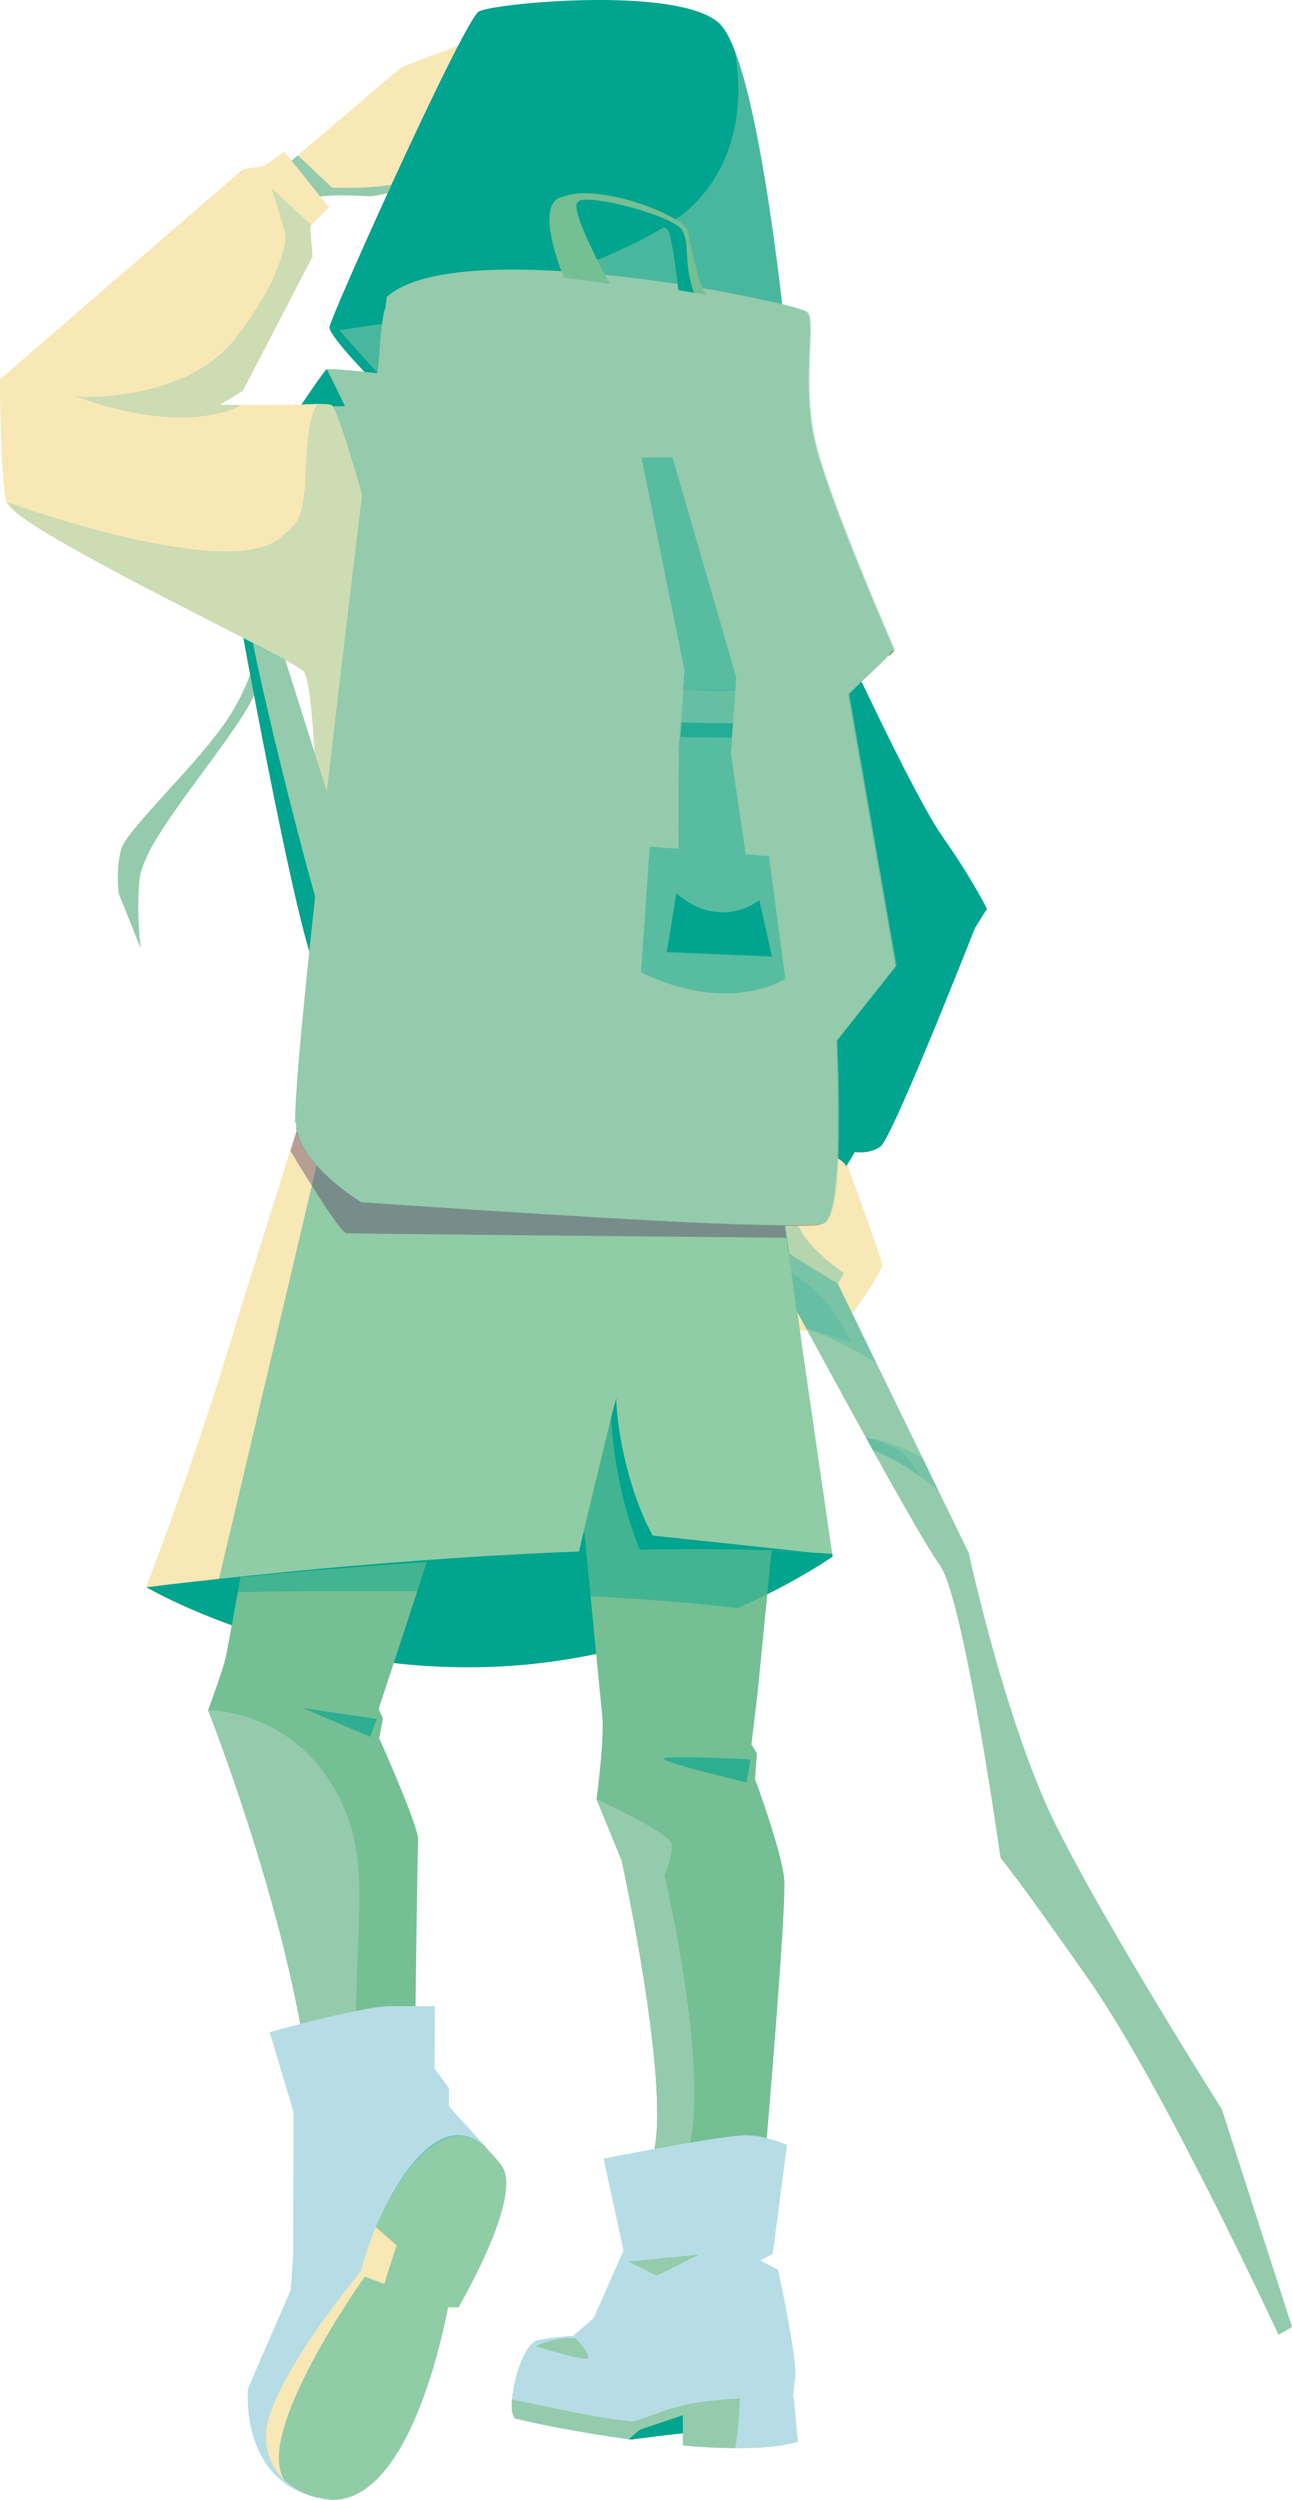 <?xml version="1.0" encoding="UTF-8"?> <svg xmlns="http://www.w3.org/2000/svg" xmlns:xlink="http://www.w3.org/1999/xlink" viewBox="0 0 166.31 321.62"><defs><style> .cls-1, .cls-2, .cls-3, .cls-4, .cls-5, .cls-6, .cls-7, .cls-8, .cls-9, .cls-10, .cls-11, .cls-12, .cls-13, .cls-14, .cls-15, .cls-16, .cls-17, .cls-18, .cls-19, .cls-20, .cls-21, .cls-22, .cls-23 { fill-rule: evenodd; } .cls-1, .cls-2, .cls-3, .cls-4, .cls-7, .cls-9, .cls-10, .cls-11, .cls-17, .cls-18, .cls-19, .cls-20, .cls-21, .cls-22 { mix-blend-mode: multiply; } .cls-1, .cls-8, .cls-10, .cls-11 { fill: #553160; } .cls-2, .cls-3, .cls-4, .cls-13, .cls-17 { fill: #01a48e; } .cls-2, .cls-19 { opacity: .42; } .cls-3, .cls-22 { opacity: .3; } .cls-4, .cls-9, .cls-20 { opacity: .6; } .cls-5, .cls-7 { fill: #b6dde5; } .cls-6, .cls-18, .cls-19, .cls-20, .cls-21, .cls-22, .cls-23 { fill: #93cbac; } .cls-9 { fill: url(#_ÂÁ_Ï_ÌÌ_È_ËÂÌÚ_13); } .cls-10 { opacity: .51; } .cls-11, .cls-18 { opacity: .4; } .cls-12 { fill: #74bf94; } .cls-24 { isolation: isolate; } .cls-14 { fill: #7a5212; } .cls-15 { fill: #f8e8b6; } .cls-16 { fill: url(#_ÂÁ_Ï_ÌÌ_È_ËÂÌÚ_16); } .cls-21 { opacity: .5; } .cls-23 { opacity: .66; } </style><linearGradient id="_ÂÁ_Ï_ÌÌ_È_ËÂÌÚ_16" data-name="¡ÂÁ˚ÏˇÌÌ˚È „‡‰ËÂÌÚ 16" x1="-14276.95" y1="1090.84" x2="-14277.12" y2="1090.74" gradientTransform="translate(14400.76 278.53) rotate(4.35)" gradientUnits="userSpaceOnUse"><stop offset="0" stop-color="#4b4c9a"></stop><stop offset="1" stop-color="#6067ad"></stop></linearGradient><linearGradient id="_ÂÁ_Ï_ÌÌ_È_ËÂÌÚ_13" data-name="¡ÂÁ˚ÏˇÌÌ˚È „‡‰ËÂÌÚ 13" x1="-14330.19" y1="959.57" x2="-14262.72" y2="959.57" gradientTransform="translate(14400.76 278.53) rotate(4.35)" gradientUnits="userSpaceOnUse"><stop offset=".01" stop-color="#bd6986"></stop><stop offset="1" stop-color="#c16157"></stop></linearGradient></defs><g class="cls-24"><g id="Calque_2" data-name="Calque 2"><g id="Calque_1-2" data-name="Calque 1"><g><path class="cls-6" d="M37.38,62.58s1.53,18.23-6.7,30.37c-5.46,8.06-12.31,15.81-12.73,20.29-.42,4.48.17,8.79.17,8.79l-2.83-7.05s-.42-3.06.31-5.71c.74-2.65,10.09-11.11,13.95-17.15,6.02-9.42,4.6-20.03,4.6-20.03l3.23-9.51Z"></path><path class="cls-15" d="M68.01,19.14s-7.16,2.44-13.03,4.24c-3.48,1.06-6.51,1.9-7.34,1.87-2.24-.08-6.23-.4-7.95.5-.17.09-.33.12-.49.1-1.52-.12-2.83-4.19-2.83-4.19l.45-.38,1.53-1.3,13.32-11.34,16.18-6.14.17,16.64Z"></path><path class="cls-13" d="M101.56,47.24l-18.31,7.21-2.29-.32-32.35-4.53s-6.29-6.29-6.2-7.52c.04-.55,3.51-8.52,7.5-17.26.16-.35.32-.71.48-1.06,4.82-10.5,10.22-21.7,11.25-22.28,1.48-.83,15.67-2.34,24.64-.85h0c2.73.45,4.97,1.18,6.23,2.3.68.6,1.33,1.74,1.95,3.29h0s0,0,0,0c4.32,10.78,7.08,41.01,7.08,41.01Z"></path><path class="cls-15" d="M94.92,154.54l.88,2.63.14.42h0s.54,1.62.54,1.62l3.33,9.93.66,1.97s1.11.06,2.48.09c0,0,.01,0,.02,0,.31,0,.62.01.94.01.19,0,.38,0,.57,0h0c1.71,0,3.38-.06,3.71-.31.06-.04.14-.13.24-.24.29-.33.74-.92,1.27-1.63,1.62-2.23,3.9-5.69,3.87-6.27-.03-.66-3.23-9.43-4.51-12.93-.32-.88-.52-1.42-.52-1.42l-.67-.42h0l-4.94-3.13-1.17,1.41-1.92,2.32-.08.09-.08.09-4.78,5.77Z"></path><path class="cls-23" d="M98.65,169.3s7.5-1.05,7.73-1.45c.22-.4,2.25-4.05,2.25-4.05,0,0-4.56-3.16-5.65-5.72-1.09-2.57-8.26-.66-8.26-.66l3.93,11.88Z"></path><path class="cls-15" d="M0,48.79v.02c0,.62.01,12.46.82,15.74.09.34.53.82,1.25,1.41,6,4.83,31.42,16.9,36.26,19.87h0s.12.08.12.08l.04.03c.25.16.43.28.53.38.15.14.3.48.43.99.35,1.34.64,3.85.86,6.98.22,3.01.39,6.59.52,10.27.09,2.52.16,5.08.21,7.53v.03c.18,8.2.21,15.17.21,15.17l.22,7.76s-.34,1.08-.93,2.92c-.48,1.51-1.12,3.54-1.87,5.9-.16.51-.33,1.04-.5,1.58-.26.84-.54,1.71-.82,2.61-1.16,3.68-2.46,7.81-3.75,11.93-1.35,4.31-2.69,8.6-3.84,12.33-.25.8-.49,1.58-.72,2.33-4.34,14.21-10.23,29.54-10.23,29.54,0,0,4.07,2.41,10.99,4.9,5.4,1.94,12.54,3.93,20.85,4.87,3.89.44,8.04.64,12.38.49,4.83-.16,9.42-.77,13.68-1.66,7.12-1.48,13.32-3.72,18.25-5.91,1.37-.61,2.64-1.21,3.8-1.79,1.79-.89,3.33-1.73,4.58-2.46.32-.19.62-.37.9-.53.06-.04.13-.07.19-.11.13-.08.25-.15.37-.22.06-.04.12-.08.18-.11.13-.08.25-.16.37-.23.09-.06.18-.11.26-.16.36-.23.67-.43.91-.59.03-.02.06-.04.09-.06.06-.04.12-.08.17-.11.03-.02.05-.03.07-.05.21-.14.31-.22.31-.22l-.04-.32-3.77-25.95-.4-2.79-.35-2.41v-.07s-.54-3.65-.54-3.65v-.04s-.84-5.76-.84-5.76l-.22-1.53-.13-.89-1.17-8.06v-.1s-.04-.16-.04-.16l-.36-2.51-1.78-12.24-.28-1.96.05-2.93.06-3.94.03-1.94.12-7.18.35-20.92.03-1.63.07-4.31v-.28s.08-4.35.08-4.35l.32-19.55-15.77-13.24-3.68-3.09-21.63-.11h-1.86s-2.51-.02-2.51-.02l-4.32.59-1.44.19-2.64.36-4.03.54-.93,2.09-8.42.02h-2.82s2.97-1.82,2.97-1.82l8.96-17.25-.3-3.95.13-.12.07-.07,2.23-2.2-1.11-1.39-3.71-4.63-.92-1.15-2.68,1.85-1.28.19-1.38.21L0,48.79Z"></path><path class="cls-13" d="M18.83,204.2s4.07,2.41,10.99,4.9c5.4,1.94,12.54,3.93,20.85,4.87,3.89.44,8.04.64,12.38.49,4.83-.16,9.42-.77,13.68-1.66,7.12-1.48,13.32-3.72,18.25-5.91,1.37-.61,2.64-1.21,3.8-1.79,1.79-.89,3.33-1.73,4.58-2.46.32-.19.62-.37.9-.53.06-.04.13-.07.19-.11.13-.08.25-.15.37-.22.06-.04.12-.08.18-.11.13-.08.25-.16.37-.23.09-.06.18-.11.26-.16.36-.23.67-.43.91-.59.03-.02.06-.04.09-.06.06-.04.12-.08.17-.11.03-.02.05-.03.07-.05.21-.14.31-.22.31-.22l-.04-.32c-.94-.07-1.89-.14-2.85-.2-1.61-.1-3.26-.18-4.95-.24-5.4-.2-11.14-.21-16.97-.1-2.17-5.12-3.08-10.69-3.46-13.99-.01-.1-.02-.2-.03-.3-.01-.1-.02-.19-.03-.29v-.05c-.01-.07-.02-.13-.02-.2,0-.04,0-.07-.01-.1-.01-.12-.02-.24-.03-.36-.01-.15-.03-.28-.04-.41,0-.08-.01-.16-.02-.24,0-.11-.02-.2-.02-.29-.01-.18-.02-.33-.03-.44,0-.02,0-.04,0-.05,0-.04,0-.08,0-.11v-.08s0-.01,0-.01l-.63,2.6-2.83,11.67-.69,2.87c-4.67.18-9.33.42-13.85.71-4.82.31-9.49.66-13.85,1.02-3.62.3-7.04.62-10.15.92-3.16.31-6.01.6-8.46.87-5.83.63-9.36,1.08-9.36,1.08Z"></path><path class="cls-12" d="M26.78,220.02s.02.04.04.11c.05.13.14.36.27.68.15.4.36.94.61,1.61.25.67.54,1.46.87,2.37,2.63,7.27,7.51,21.73,10.06,35.5,0,.04.01.08.02.11.08.43.16.86.23,1.29.04.24.08.48.13.72.13.81.26,1.61.38,2.41.16,1.08.31,2.08.45,3.02.1.68.2,1.32.29,1.92.9,5.92,1.38,8.63,1.65,9.75.1.42.16.62.21.68.01.02.03.03.04.02.08-.04.04-.82.04-.82l4.09-1.24.85-.26,8.24-2.5-1.89-6.35s.06-4.91.13-10.91c.11-8.98.26-20.4.34-21.39.12-1.64-5.02-13.11-5.02-13.11l.48-2.54-.55-1.21,1.95-5.93,3.03-9.25,1.22-3.73c-8.84.56-17.15,1.27-23.99,1.94-.12.65-.23,1.29-.34,1.91-.28,1.57-.54,3.01-.77,4.25-.42,2.32-.72,3.92-.81,4.28-.1.42-.28,1.02-.5,1.7-.69,2.12-1.73,4.94-1.73,4.94Z"></path><path class="cls-16" d="M82.5,283.89h.02c-.11.44-.02,0-.02,0Z"></path><path class="cls-12" d="M75.19,196.74c.09.93.18,1.88.27,2.84.15,1.58.3,3.19.46,4.76.03.35.07.69.1,1.03.26,2.65.5,5.2.72,7.44.4,4.1.7,7.17.78,7.93.32,2.87-.73,10.74-.73,10.74l.18.43.57,1.4,2.49,6.07s.65,2.97,1.46,7.3c.81,4.32,1.78,10.01,2.42,15.43.42,3.56.7,7.01.69,9.9,0,1.71-.11,3.22-.34,4.43-.03.16-.06.32-.1.46-1.13,4.81-1.53,6.48-1.66,6.99l1.74-.29,3.57-.59,9.01-1.48,1.58-2.97s.11-1.33.3-3.48c.73-8.6,2.51-30.38,2.25-33.29-.32-3.64-3.76-12.9-3.76-12.9l.24-3.29-.7-1.19.79-6.61,1.25-12.69.55-5.63c-5.4-.2-11.14-.21-16.97-.1-2.17-5.12-3.08-10.69-3.46-13.99-.04-.3-.06-.58-.09-.84,0-.04,0-.07-.01-.1-.01-.12-.02-.24-.03-.36-.01-.15-.03-.28-.04-.41,0-.08-.01-.16-.02-.24,0-.11-.02-.2-.02-.29-.01-.18-.02-.33-.03-.44,0-.02,0-.04,0-.05,0-.04,0-.08,0-.11v-.08s0-.01,0-.01l-.63,2.6-2.83,11.67Z"></path><path class="cls-1" d="M82.5,283.89h.02c-.11.44-.02,0-.02,0Z"></path><path class="cls-10" d="M104.81,201.78c.11-.07.22-.13.32-.2-.1.06-.21.13-.32.2Z"></path><path class="cls-14" d="M115.17,83.66l-.8.78.23-.58c.38-.13.57-.2.57-.2Z"></path><path class="cls-21" d="M100.71,39.22c-10.52-2.64-42.86-8.02-50.79-.98,0,0-1.05,7.07-1.38,9.7l-4.89-5.45,8.5-1.28s29.32-6.84,37.34-15.08c7.96-8.17,5.03-19.73,4.99-19.91h0c2.9,7.25,5.1,23.27,6.23,33Z"></path><path class="cls-9" d="M105.54,157.61c-6.33.82-59-2.93-59-2.93,0,0-1.34-.79-2.95-2.09-1.4-1.12-3-2.63-4.12-4.34l.72-2.63s65.39,2.13,66.41,4.27c.82,1.72-.5,6.06-1.06,7.71Z"></path><path class="cls-6" d="M50.4,23.76c-.16.35-.32.71-.48,1.06-1.1.28-1.91.44-2.29.43-1.71-.06-4.43-.26-6.39.05l-3.71-4.63.81-.69,4.39,4.16s4.17.2,7.68-.37Z"></path><path class="cls-2" d="M27.77,204.92s1.01-.03,2.82-.07c4.24-.09,12.87-.23,23.11-.12,6.98.07,14.7.25,22.31.64,6.6.34,13.12.83,18.96,1.53,1.37-.61,2.64-1.21,3.8-1.79,1.79-.89,3.33-1.73,4.58-2.46.32-.19.62-.37.9-.53.06-.04.13-.07.19-.11.13-.08.25-.15.37-.22.06-.04.12-.08.18-.11.13-.08.25-.16.37-.23.09-.06.18-.11.26-.16.36-.23.67-.43.91-.59.03-.02.06-.04.09-.06.06-.04.12-.08.17-.11.03-.02.05-.03.07-.05.21-.14.31-.22.31-.22l-.04-.32-3.77-25.95-.38-2.79-.32-2.33-.03-.17-.68-4.9-.32-2.35h0s-.52-3.72-.52-3.72l-.12-.87-1.13-8.16v-.1s-.02-.05-.02-.05l-.18-.03-49.42-7.39-7.16-1.07-1.33,5.63-1,4.26-.62,2.62-2.81,11.91-9.13,38.66-.42,1.8Z"></path><path class="cls-13" d="M100.1,140.02c0,1.55.2,4.44,1.67,6.24.57.7,1.33,1.23,2.33,1.47,1.89.44,3.04.91,3.74,1.3h0c1.04.6,1.08,1.05,1.08,1.05l.16-.26.96-1.61s1.74.35,3.27-.67c1.41-.93,10.47-23.8,11.98-27.61.14-.35.21-.54.21-.54l1.55-2.46s-2.05-4.09-5.69-9.23c-2.5-3.54-7.53-13.85-10.42-19.93h0c-.27-.57-.52-1.1-.76-1.59-.34-.72-.63-1.34-.86-1.83-.36-.77-.57-1.22-.57-1.22l-7.66-2.17s.33,1.3.83,3.35c.26,1.06.57,2.32.91,3.71.47,1.95.99,4.15,1.51,6.39.35,1.53.7,3.07,1.03,4.57.82,3.71,1.5,7.11,1.77,9.21.41,3.17-1.09,10.1-2.81,16.57-1.67,6.3-3.54,12.17-4.05,13.75-.09.27-.14.42-.14.42,0,0-.04.42-.04,1.07Z"></path><path class="cls-13" d="M49.7,48.14l-1.73,15.24-.41,3.59s-.02-.08-.06-.24c-.45-1.65-3.13-11.4-4.39-13.99-.18-.37-.33-.6-.44-.63-.96-.28-3.88-.04-3.88-.04,0,0,2.93-4.37,3.24-4.55.01,0,.03-.01.05-.01.72-.12,7.63.63,7.63.63Z"></path><path class="cls-13" d="M45.13,111.6s-1.19,8.45-2.66,11.98c-.53,1.28-1.11,1.91-1.68,1.24-2.13-2.5-9.47-42.74-9.47-42.74l1.25.65,4.12,2.16,8.44,26.71Z"></path><path class="cls-14" d="M43.31,123.44c.21.22-1.19.56-.83.14.13-.3.25-.64.37-1.01.19.45.34.75.46.87Z"></path><path class="cls-6" d="M45.13,111.6s-.99,7.06-2.28,10.97c-.52-1.26-1.29-3.73-2.18-6.86-2.85-9.99-6.93-26.77-8.1-32.96l3.74,1.95.39.2h0s3.81,12.05,3.81,12.05l1.67,5.29.35,1.11,2.61,8.25Z"></path><path class="cls-6" d="M38.12,144.5c0,.11,0,.22,0,.31h0s0,.02,0,.03c0,.01,0,.03,0,.05,0,.02,0,.04,0,.06,0,.04,0,.09,0,.12,0,.04,0,.08.01.11.01.11.03.2.04.27.03.1.05.2.08.31.04.16.1.32.16.48.04.09.07.19.11.29.04.11.09.21.14.31.02.05.04.1.07.15.13.26.26.52.42.77.04.06.07.13.11.19.06.1.12.19.18.29.07.11.14.21.22.32.06.08.12.16.18.25.02.02.03.05.05.07.07.09.14.19.21.27.2.26.42.52.64.77.9,1.02,1.91,1.92,2.82,2.66.45.36.88.69,1.27.96.13.09.26.19.38.27.38.27.7.47.92.62.03.02.05.03.08.05.2.12.31.19.31.19,0,0,.04,0,.11,0h.02c.06,0,.13,0,.21.02.25.02.61.04,1.09.08.1,0,.2.01.31.02.35.02.75.05,1.19.08.13,0,.27.02.42.03.04,0,.09,0,.14,0,.09,0,.19.01.29.02,1.11.08,2.43.16,3.91.26.11,0,.22.01.33.02.03,0,.06,0,.09,0,.14,0,.28.02.43.03.29.02.58.04.87.06.15,0,.3.02.45.03.45.03.92.06,1.39.09.08,0,.17.01.25.02.08,0,.15,0,.23.01.16,0,.32.02.48.03.33.02.66.04.99.06.33.02.67.04,1.01.07.17,0,.34.02.52.03.05,0,.11,0,.16.01.67.04,1.35.09,2.05.13.15,0,.3.02.45.03.08,0,.17,0,.25.02.28.02.56.04.84.05.01,0,.02,0,.04,0,.34.02.68.04,1.03.06.39.02.79.05,1.18.08.35.02.7.04,1.06.06.22.01.44.03.66.04.19.01.38.02.57.04h0c1.74.11,3.5.21,5.28.32.2.01.39.02.58.04.09,0,.18,0,.26.01.11,0,.23.01.34.02.2,0,.39.02.59.04.07,0,.14,0,.21.01.57.03,1.15.06,1.72.1.14,0,.29.02.44.03.19.01.39.02.58.03.42.02.84.05,1.26.07.17.01.34.02.5.03.02,0,.04,0,.06,0,.18,0,.35.02.52.03.42.02.84.04,1.26.07.16,0,.32.02.48.03.18,0,.36.02.54.03.02,0,.03,0,.04,0,.38.02.76.04,1.14.06.18,0,.37.02.55.03.19,0,.38.02.57.03.19,0,.37.02.56.03.18,0,.36.02.54.03h.01c.3.01.61.03.91.04.06,0,.12,0,.18,0h.01c.18,0,.36.02.54.03.11,0,.21,0,.32.01.07,0,.15,0,.22.01.18,0,.35.01.52.02.36.01.71.03,1.06.05.17,0,.34.01.52.02.24,0,.47.02.71.03.1,0,.2,0,.31.01.16,0,.33.01.49.02.06,0,.11,0,.17,0,.4.02.8.03,1.19.05.03,0,.06,0,.09,0,.19,0,.38.01.57.02.18,0,.35.01.52.02.07,0,.14,0,.21,0,.03,0,.06,0,.09,0,.07,0,.15,0,.22,0,.08,0,.16,0,.24,0,.15,0,.29,0,.43.01.15,0,.29,0,.43.01.31,0,.63.02.93.03.27,0,.54.01.8.02.11,0,.22,0,.33,0,.13,0,.25,0,.37,0,.25,0,.5,0,.75.01.09,0,.17,0,.25,0,.04,0,.08,0,.11,0,.59,0,1.15,0,1.65,0,.15,0,.3,0,.44,0,.08,0,.16,0,.23,0,.06,0,.12,0,.18,0,.04,0,.09,0,.13,0,.06,0,.11,0,.17,0,.05,0,.1,0,.15,0,.05,0,.09,0,.14,0,.02,0,.04,0,.06,0,.13,0,.26-.01.37-.02.03,0,.05,0,.08,0,.11,0,.22-.01.32-.02,0,0,.01,0,.02,0,.07,0,.13,0,.19-.02.05,0,.1,0,.15-.01.05,0,.09,0,.13-.01.03,0,.06,0,.09-.01.04,0,.08-.01.12-.02.13-.02.23-.05.3-.08.05-.02.09-.05.14-.08.02-.02.05-.04.07-.06.02-.02.04-.04.07-.06.07-.07.13-.15.19-.24.02-.03.04-.06.06-.1.02-.03.04-.07.06-.11.04-.08.08-.16.12-.24.04-.08.07-.17.1-.26,0,0,0,0,0,0,.05-.14.1-.29.15-.45.01-.05.03-.11.04-.16.02-.07.04-.14.06-.21.02-.1.05-.21.08-.32.06-.26.11-.54.16-.83.02-.13.04-.26.06-.4.07-.44.13-.91.18-1.41.02-.17.03-.34.05-.51.03-.33.06-.67.09-1.02.04-.59.08-1.2.11-1.82,0-.05,0-.1,0-.15,0,0,0-.01,0-.02,0-.1,0-.2.01-.3.01-.24.02-.49.03-.74,0-.04,0-.08,0-.12.02-.51.03-1.02.04-1.54,0-.14,0-.29,0-.43,0-.14,0-.27,0-.41v-.55c.06-5.61-.21-10.96-.21-10.96l7.63-9.61-4.38-25.16-1.02-5.84-.69-3.99,1.65-1.6h0s3.43-3.34,3.43-3.34l.06-.06.74-.72s-8.23-18.73-10.12-26.43c-1.89-7.69.05-15.59-1.03-16.92-.17-.21-1.37-.6-3.3-1.09-.07-.02-.14-.04-.22-.05-4.57-1.13-12.97-2.73-21.72-3.66-11.84-1.26-24.32-1.29-28.85,2.73,0,0-.01.1-.04.29,0,.03,0,.06-.01.09-.03.23-.07.55-.12.97-.01.09-.02.19-.04.29-.05.38-.1.82-.17,1.33-.04.35-.09.74-.15,1.15-.04.36-.09.74-.14,1.14,0,.07-.02.15-.03.22-.12.96-.25,2.03-.4,3.2-.03.21-.05.42-.08.64-.05.43-.11.87-.16,1.32-.03.27-.07.53-.1.81-.13,1-.25,2.04-.39,3.14-.04.33-.08.66-.12.99-.09.7-.18,1.41-.26,2.15-.07.58-.14,1.17-.22,1.76-.06.48-.12.97-.18,1.47-.14,1.15-.29,2.34-.43,3.55-.14,1.11-.28,2.25-.42,3.4,0,.01,0,.02,0,.04-.31,2.56-.64,5.22-.96,7.95-.06.52-.12,1.03-.19,1.55-.07.59-.14,1.18-.21,1.78-.18,1.49-.36,2.99-.54,4.51-.07.57-.14,1.14-.21,1.71-.32,2.7-.64,5.44-.96,8.17-.08.68-.16,1.37-.24,2.05-.08.68-.16,1.37-.24,2.05-.08.68-.16,1.36-.24,2.04-.12,1.02-.23,2.03-.35,3.05-.05.41-.09.81-.14,1.22-.06.5-.11.99-.17,1.49-.03.29-.07.57-.1.86-.17,1.43-.33,2.86-.48,4.26,0,.05-.01.09-.02.14-.12,1.05-.23,2.08-.35,3.11-.31,2.75-.6,5.42-.87,7.98-.22,2.03-.42,3.99-.61,5.86,0,.08-.01.16-.02.24-.03.27-.06.54-.08.8-.02.21-.04.41-.06.61-.06.54-.11,1.08-.16,1.6-.05.52-.1,1.04-.15,1.54-.06.67-.13,1.33-.19,1.97-.01.16-.03.32-.04.47-.04.47-.08.93-.13,1.38-.03.3-.05.59-.08.89-.03.29-.05.57-.07.85-.16,1.86-.28,3.48-.36,4.84-.01.26-.03.5-.04.74-.06,1.11-.09,2-.08,2.64Z"></path><path class="cls-6" d="M38.12,144.5c0,.11,0,.22,0,.31h0s0,.1,0,.14h0s0,.09,0,.13c0,.02,0,.03,0,.05,0,.02,0,.05,0,.07.01.11.03.2.04.27.03.1.05.2.08.31.04.16.1.32.16.48.04.09.07.19.11.29.04.11.09.21.14.31.02.05.04.1.07.15.13.26.26.52.42.77.04.06.07.13.11.19.06.1.12.19.18.29.07.11.14.21.22.32.06.08.12.16.18.25.02.02.03.05.05.07.07.09.14.19.21.27.2.26.42.52.64.77.9,1.02,1.91,1.92,2.82,2.66.45.36.88.69,1.27.96.13.09.26.19.38.27.38.27.7.47.92.62.03.02.05.03.08.05.2.12.31.19.31.19,0,0,.04,0,.11,0h.02c.06,0,.13,0,.21.02.25.02.61.04,1.09.08.1,0,.2.01.31.02.35.02.75.05,1.19.08.13,0,.27.02.42.03.04,0,.09,0,.14,0,.09,0,.19.01.29.02,1.11.08,2.43.16,3.91.26.11,0,.22.01.33.02.03,0,.06,0,.09,0,.14,0,.28.02.43.03.29.02.58.04.87.06.15,0,.3.02.45.03.45.03.92.06,1.39.09.08,0,.17.01.25.02.08,0,.15,0,.23.01.16,0,.32.02.48.03.33.02.66.04.99.06.33.02.67.04,1.01.07.17,0,.34.02.52.03.05,0,.11,0,.16.01.67.04,1.35.09,2.05.13.15,0,.3.02.45.03.08,0,.17,0,.25.02.28.02.56.04.84.05.01,0,.02,0,.04,0,.34.02.68.04,1.03.06.39.02.79.05,1.18.08.35.02.7.04,1.06.06.22.01.44.03.66.04.19.01.38.02.57.04h0c1.74.11,3.5.21,5.28.32.2.01.39.02.58.04.09,0,.18,0,.26.01.11,0,.23.01.34.02.2,0,.39.02.59.04.07,0,.14,0,.21.01.57.03,1.15.06,1.72.1.14,0,.29.02.44.03.19.01.39.02.58.03.42.02.84.05,1.26.07.17.01.34.02.5.03.02,0,.04,0,.06,0,.18,0,.35.02.52.03.42.02.84.04,1.26.07.16,0,.32.02.48.03.18,0,.36.02.54.03.02,0,.03,0,.04,0,.38.02.76.04,1.14.06.18,0,.37.02.55.03.19,0,.38.02.57.03.19,0,.37.02.56.03.18,0,.36.02.54.03h.01c.3.01.61.03.91.04.06,0,.12,0,.18,0h.01c.18,0,.36.02.54.03.11,0,.21,0,.32.01.07,0,.15,0,.22.01.18,0,.35.01.52.02.36.01.71.03,1.06.05.17,0,.34.01.52.02.24,0,.47.02.71.03.1,0,.2,0,.31.01.16,0,.33.01.49.02.06,0,.11,0,.17,0,.4.02.8.03,1.19.05.03,0,.06,0,.09,0,.19,0,.38.01.57.02.18,0,.35.01.52.02.07,0,.14,0,.21,0,.03,0,.06,0,.09,0,.07,0,.15,0,.22,0,.08,0,.16,0,.24,0,.15,0,.29,0,.43.01.15,0,.29,0,.43.01.31,0,.63.02.93.03.27,0,.54.01.8.02.11,0,.22,0,.33,0,.13,0,.25,0,.37,0,.25,0,.5,0,.75.01.09,0,.17,0,.25,0,.04,0,.08,0,.11,0,.59,0,1.15,0,1.65,0,.15,0,.3,0,.44,0,.08,0,.16,0,.23,0,.06,0,.12,0,.18,0,.04,0,.09,0,.13,0,.06,0,.11,0,.17,0,.05,0,.1,0,.15,0,.05,0,.09,0,.14,0,.02,0,.04,0,.06,0,.13,0,.26-.01.37-.02.03,0,.05,0,.08,0,.11,0,.22-.01.32-.02,0,0,.01,0,.02,0,.07,0,.13,0,.19-.02.05,0,.1,0,.15-.01.05,0,.09,0,.13-.01.03,0,.06,0,.09-.01.04,0,.08-.01.12-.02.13-.02.23-.05.3-.08.05-.02.09-.05.14-.08.02-.02.05-.04.07-.06.02-.02.04-.04.07-.06.07-.07.13-.15.19-.24.02-.03.04-.06.06-.1.02-.03.04-.07.06-.11.04-.08.08-.16.12-.24.04-.08.07-.17.1-.26,0,0,0,0,0,0,.05-.14.1-.29.15-.45.01-.05.03-.11.04-.16.02-.07.04-.14.06-.21.02-.1.05-.21.08-.32.06-.26.11-.54.16-.83.02-.13.04-.26.06-.4.07-.44.13-.91.18-1.41.02-.17.03-.34.05-.51.03-.33.06-.67.09-1.02.04-.59.08-1.2.11-1.82,0-.05,0-.1,0-.15,0,0,0-.01,0-.02,0-.1,0-.2.01-.3.01-.24.02-.49.03-.74,0-.04,0-.08,0-.12.02-.51.03-1.02.04-1.54,0-.14,0-.29,0-.43,0-.14,0-.27,0-.41v-.55c.06-5.61-.21-10.96-.21-10.96l7.63-9.61s-4.53.24-11.03.41c-2.15.06-4.5.11-6.99.14-5.84.08-12.37.06-18.36-.19-6.74-.29-12.81-.88-16.49-1.98-1.06-.32-1.93-.67-2.55-1.08-2.76-1.78.09-19,.98-31.42,2.23.79,8.08,2.59,17.66,3.71,5.07.59,11.19.99,18.37.94.3,0,.6,0,.89-.01,2.35-.04,4.51-.2,6.49-.46,2.06-.26,3.93-.62,5.63-1.06l-.69-3.99,1.65-1.6h0s1.42-1.39,1.42-1.39l2.01-1.95c-.06.03-1.5.84-4.19,1.75-1.87.64-4.34,1.33-7.35,1.85-1.49.26-3.12.47-4.88.62-2.26.19-4.73.26-7.4.15-3.02-.12-6.06-.35-9-.64-11.66-1.15-21.61-3.27-21.61-3.27l-.87-.8-1.6-1.47,1.78-21.34c-.02-.2-.04-.48-.07-.84-.21-2.24-.78-7.36-1.91-12.15-1.42-6.01-3.74-11.49-7.35-10.07,0,0-.01.1-.04.29,0,.03,0,.06-.01.09-.03.23-.07.55-.12.97-.01.09-.02.19-.04.29-.05.38-.1.82-.17,1.33-.08.67-.18,1.43-.29,2.29,0,.07-.02.15-.03.22-.12.96-.25,2.03-.4,3.2-.03.21-.05.42-.08.64-.02.16-.04.32-.06.47-.04.28-.07.56-.11.85-.03.27-.07.53-.1.81-.12,1-.25,2.04-.39,3.14-.04.33-.08.66-.12.99-.06.47-.11.95-.18,1.43-.03.24-.06.48-.09.72-.07.58-.14,1.17-.22,1.76-.03.28-.07.57-.1.85-.03.21-.05.41-.08.62-.14,1.15-.29,2.34-.43,3.55-.05.41-.1.81-.15,1.22-.09.72-.18,1.44-.27,2.18,0,.01,0,.02,0,.04-.31,2.56-.63,5.22-.96,7.95-.06.52-.12,1.03-.19,1.55-.07.59-.14,1.18-.21,1.78-.18,1.49-.36,2.99-.54,4.51-.07.57-.14,1.14-.21,1.71-.32,2.7-.64,5.44-.96,8.17-.08.68-.16,1.37-.24,2.05-.08.68-.16,1.37-.24,2.05-.08.68-.16,1.36-.24,2.04-.12,1.02-.23,2.03-.35,3.05-.05.41-.09.81-.14,1.22-.06.5-.11.99-.17,1.49-.03.29-.07.57-.1.86-.16,1.43-.32,2.85-.48,4.26,0,.05-.01.09-.02.14-.12,1.06-.23,2.1-.35,3.14-.13,1.21-.26,2.4-.39,3.58-.16,1.49-.32,2.95-.47,4.37-.22,2.03-.42,3.99-.61,5.86,0,.08-.01.16-.02.24-.03.27-.05.54-.08.8-.02.21-.04.41-.06.61-.05.54-.11,1.07-.16,1.6-.05.52-.1,1.04-.15,1.54-.06.67-.13,1.33-.19,1.97-.01.16-.03.32-.04.47-.04.47-.08.93-.13,1.38-.03.3-.05.59-.08.89-.03.29-.05.57-.07.85-.16,1.86-.28,3.48-.36,4.84-.01.26-.03.5-.04.74-.06,1.11-.09,2-.08,2.64Z"></path><polygon class="cls-6" points="55.54 59.35 101.73 58.51 55.09 54.66 55.54 59.35"></polygon><polygon class="cls-13" points="82.58 58.88 88.11 86.24 87.37 96.4 87.31 114.99 96.7 114.81 94.08 96.94 94.78 87.18 86.56 58.84 82.58 58.88"></polygon><path class="cls-13" d="M101.09,125.91s-6.88,4.6-18-.56c0,0,0,0-.01,0-.19-.09-.38-.18-.57-.27v-.05s1.13-16.1,1.13-16.1l15.35,1.23,2.04,15.36.05.4Z"></path><path class="cls-13" d="M97.48,113.53s-.42,3.07-4.98,2.7c-4.57-.37-6.02-3.27-6.02-3.27l-.18-3.84,10.99.88.19,3.53Z"></path><path class="cls-13" d="M101.09,125.91s-6.88,4.6-18-.56c0,0,0,0-.01,0-.3-.15-.49-.25-.57-.29-.02,0-.03-.01-.03-.01l.03-.02,2.32-1.44,15.11.59,1.09,1.34.05.4Z"></path><path class="cls-20" d="M38.34,144.5c0,.11,0,.22,0,.31h0s0,.02,0,.03c0,.01,0,.03,0,.05v.06h0s0,.09,0,.13c0,.02,0,.03,0,.05,0,.02,0,.05,0,.07.01.11.03.2.04.27.03.1.05.2.08.31.02.06.03.11.05.17.02.06.03.11.06.17.08.25.18.5.3.75.02.04.04.09.06.13,0,.02.01.03.02.05.05.1.1.2.15.3.02.04.04.09.07.13.06.11.12.21.18.32.09.16.19.32.29.47.32.49.68.96,1.07,1.42.07.09.14.17.21.25,0,0,0,.01.01.02,0,0,0,.01.01.02.11.12.22.24.33.36.11.11.21.22.32.34.01.01.02.02.03.03.12.12.24.24.36.35.11.11.23.22.35.33.48.45.97.87,1.43,1.24.86.69,1.64,1.24,2.18,1.6.06.04.13.08.18.12,0,0,.01,0,.02.01.05.03.1.06.14.09.02,0,.03.02.04.03.03.01.05.03.08.05,0,0,.01,0,.02,0,.04.03.08.05.11.07h0s.06.04.08.05c.06.04.09.06.09.06,0,0,.04,0,.11,0h.02s.03,0,.04,0c0,0,0,0,.01,0,.02,0,.04,0,.06,0h0s.01,0,.02,0h0s.06,0,.09,0c.09,0,.19.01.3.02,0,0,.02,0,.03,0,.09,0,.19.01.3.02.03,0,.07,0,.1,0,.02,0,.04,0,.06,0,.09,0,.18.01.27.02.05,0,.1,0,.15.01.05,0,.1,0,.16.01.21.01.44.03.68.05.06,0,.12,0,.19.01.02,0,.04,0,.06,0,.08,0,.17.01.26.02.07,0,.14,0,.2.01.07,0,.14,0,.21.01.04,0,.09,0,.14,0,.09,0,.19.01.29.02.2.01.4.03.61.04.04,0,.07,0,.11,0,.43.03.88.06,1.35.09.08,0,.16.01.24.01.05,0,.1,0,.15.01.07,0,.15.01.22.02.05,0,.09,0,.14,0,.35.02.71.05,1.08.07.14,0,.28.02.42.03.14,0,.28.02.43.03.29.02.58.04.87.06.15,0,.3.02.45.03.15,0,.3.02.46.03.08,0,.15,0,.23.01.23.01.47.03.71.05.08,0,.17.01.25.02.08,0,.15,0,.22.01h0c.16.01.32.02.48.03.33.02.66.04.99.06.02,0,.04,0,.06,0,.04,0,.09,0,.13.01.1,0,.2.01.3.02.06,0,.13,0,.19.01.11,0,.21.01.32.02,1.13.07,2.31.15,3.52.23.25.02.5.03.76.05.01,0,.02,0,.04,0,.17.01.34.02.52.03,0,0,.01,0,.02,0,.16,0,.31.02.47.03.45.03.89.05,1.34.09.3.02.61.04.92.06.22.01.44.03.66.04.15,0,.3.02.46.03.04,0,.08,0,.11,0h0c1.74.11,3.5.21,5.28.32.2.01.39.02.58.04.09,0,.18,0,.26.01.11,0,.23.01.34.02.2,0,.39.02.59.04.64.04,1.29.07,1.93.11.1,0,.2.01.29.02.05,0,.1,0,.15,0,.04,0,.09,0,.13,0,.15,0,.3.02.45.03.04,0,.08,0,.12,0,.15,0,.3.02.46.03.42.02.83.04,1.24.07.18,0,.35.02.52.03.07,0,.14,0,.21.01.12,0,.25.01.37.02.24.01.49.02.73.04.14,0,.28.01.41.02,0,0,0,0,.01,0,.18,0,.36.02.54.03.02,0,.03,0,.04,0,.36.02.71.04,1.06.06.03,0,.05,0,.07,0h.01c.15,0,.31.01.47.02.03,0,.06,0,.09,0,.19,0,.38.02.57.03.19,0,.37.02.56.03.13,0,.27.01.4.02.05,0,.09,0,.14,0h.01c.37.02.74.04,1.1.05.18,0,.36.02.54.03.11,0,.21,0,.32.01.07,0,.15,0,.22.01.1,0,.2,0,.3.01.08,0,.15,0,.23.01.36.01.71.03,1.06.05.17,0,.34.01.52.02.24,0,.47.02.71.03.1,0,.2,0,.31.01.06,0,.12,0,.18,0,.11,0,.21,0,.31.01.06,0,.11,0,.17,0,.2,0,.4.02.6.02.2,0,.4.02.59.02.03,0,.06,0,.09,0,.19,0,.38.01.57.02.18,0,.35.01.52.02.07,0,.13,0,.19,0h.06s.03,0,.05,0c.09,0,.19,0,.28.01.06,0,.12,0,.18,0,0,0,0,0,.01,0,0,0,.02,0,.03,0,.13,0,.26,0,.39.01.15,0,.29,0,.43.01h.02c.16,0,.33,0,.49.02.11,0,.22,0,.33,0,.03,0,.06,0,.09,0h.07c.34,0,.68.02,1,.02.02,0,.03,0,.05,0h.01c.06,0,.13,0,.19,0,.04,0,.08,0,.13,0,.02,0,.04,0,.06,0,.25,0,.5,0,.75.01.09,0,.17,0,.25,0,.04,0,.08,0,.11,0,.11,0,.22,0,.32,0,.47,0,.92,0,1.33,0,.15,0,.3,0,.44,0,.08,0,.16,0,.23,0,.06,0,.12,0,.18,0,.04,0,.09,0,.13,0,.06,0,.11,0,.17,0,.05,0,.1,0,.15,0,.05,0,.09,0,.14,0,.18,0,.36-.01.52-.02.06,0,.11,0,.16,0,.05,0,.11,0,.16-.01,0,0,.01,0,.02,0,.02,0,.05,0,.07,0,.01,0,.02,0,.03,0,.03,0,.06,0,.08,0h.03s.08,0,.12-.01c.05,0,.09,0,.13-.01.03,0,.06,0,.09-.01.04,0,.08-.01.12-.02.13-.02.23-.05.3-.08.05-.02.09-.05.14-.08.02-.02.05-.04.07-.06.02-.02.04-.04.07-.06.07-.07.13-.15.19-.24.02-.03.04-.06.06-.1.02-.03.04-.07.06-.11.04-.08.08-.16.12-.24.04-.08.07-.17.1-.26,0,0,0,0,0,0,.05-.14.1-.29.15-.45.01-.05.03-.11.04-.16.02-.07.04-.14.06-.21.02-.1.05-.21.08-.32.06-.26.11-.54.16-.83.02-.13.04-.26.06-.4.07-.44.13-.91.18-1.41.02-.17.03-.34.05-.51.03-.33.06-.67.09-1.02.04-.59.08-1.2.11-1.82,0-.02,0-.05,0-.07,0-.03,0-.05,0-.08,0,0,0-.01,0-.02,0-.1,0-.2.01-.3,0-.16.01-.33.02-.5,0-.08,0-.16,0-.24,0-.04,0-.08,0-.12.02-.51.03-1.02.04-1.54,0-.14,0-.29,0-.43,0-.14,0-.27,0-.41v-.55c.06-5.61-.21-10.96-.21-10.96l7.63-9.61-4.38-25.16-1.02-5.84-.69-3.99,1.65-1.6h0s3.42-3.34,3.42-3.34h0s.06-.06.06-.06l.74-.72s-8.23-18.73-10.12-26.43c-1.89-7.69.05-15.59-1.03-16.92-.17-.21-1.37-.6-3.3-1.09-.07-.02-.14-.04-.22-.05-4.8-1.1-20.6-1.83-20.6-1.83,2.61,4.45,2.69,14.16,2.69,14.16h0s-4.08,5.39-4.08,5.39l3.07,27.33.38,3.38s-.15.22-.38.57c-.8,1.21-2.61,4.08-2.97,5.78-.01.06-.02.11-.03.17-.36,2.14.57,28.24.43,30.61,0,.02,0,.04,0,.05-.1,1.38-2.87,4.92-4.61,7.03-.81.98-1.4,1.65-1.4,1.65,0,0-.74-.05-1.93-.14-4.82-.36-17.05-1.4-17.89-2.8-.04-.07-.07-.18-.1-.35-.41-2.65.87-17.73,1.89-28.72.58-6.27,1.08-11.21,1.14-11.76-.05.3-.29,1.97-.66,4.46h0c-1.54,10.42-5.25,35.26-5.84,37-.48,1.43-6.59,8.12-10.89,12.71-.2.21-.39.42-.58.62ZM99.37,123.06l-1.75-.07-11.79-.5,1.23-7.54c5.8,4.91,10.68.86,10.68.86l1.63,7.26Z"></path><polygon class="cls-4" points="94.66 88.83 88.03 88.71 87.63 94.85 94.21 94.89 94.66 88.83"></polygon><path class="cls-6" d="M26.78,220.02s.02.04.04.11c.05.13.14.36.27.68.15.4.36.94.61,1.61.25.67.54,1.46.87,2.37,2.63,7.27,7.51,21.73,10.06,35.5,0,.04.01.08.02.11.08.43.16.86.23,1.29.04.24.08.48.13.72.13.81.26,1.61.38,2.41.16,1.08.31,2.08.45,3.02.1.68.2,1.32.29,1.92.9,5.92,1.38,8.63,1.65,9.75.1.42.16.62.21.68l.04.02,4.67,2.75s-.35-2.03-.53-4.81c-.02-.23-.03-.47-.04-.71-.19-3.39-.3-6.48-.35-9.32,0-.14,0-.27,0-.4,0-.14,0-.28,0-.42,0-.24,0-.47,0-.71-.03-2.57-.02-4.93.02-7.1,0-.26.01-.51.02-.76.28-13.37,1.44-19.56-1.69-26.49-5.56-12.33-17.3-12.23-17.3-12.23Z"></path><path class="cls-6" d="M76.78,231.47l.18.43.57,1.4,2.49,6.07s.65,2.97,1.46,7.3c.81,4.32,1.78,10.01,2.42,15.43.42,3.56.7,7.01.69,9.9,0,1.71-.11,3.22-.34,4.43-.03.16-.06.32-.1.46-1.13,4.81-1.53,6.48-1.66,6.99l1.74-.29c.86-1,1.95-2.43,3.32-4.51.35-.52.64-1.15.88-1.87.16-.49.31-1.02.42-1.59,2.25-10.76-3.31-34.36-3.31-34.36,0,0,1.16-2.59.88-4.06-.29-1.47-9.65-5.73-9.65-5.73Z"></path><path class="cls-5" d="M66.5,311.19s.03,0,.04.01c.01,0,.03,0,.04.01.07.02.16.05.28.08.02,0,.04.01.06.01.2.05.45.11.75.18.06.01.11.02.17.04.11.02.22.05.35.08.06.01.12.03.19.04.08.02.16.04.25.05.07.02.14.03.21.05.09.02.19.04.29.06.24.05.49.1.75.16.14.03.3.06.45.09.15.03.3.06.46.09.11.02.21.04.32.06.09.01.18.03.26.05.35.07.71.14,1.08.21.1.02.19.04.29.05.94.17,1.95.35,3.02.53.19.03.38.06.58.1.29.05.59.09.88.14.1.01.2.03.3.05.2.03.4.06.6.09.2.03.41.06.61.09.39.06.78.11,1.17.17.16.02.31.05.47.07.18.03.37.05.55.08h0s.06,0,.08.01c.06,0,.11.02.17.02h0s.01,0,.02,0c.19-.02.39-.05.59-.07.16-.02.33-.04.49-.06.09-.01.19-.02.29-.04.28-.04.55-.07.83-.1.11-.01.21-.03.31-.04.27-.04.53-.07.79-.1.63-.08,1.23-.15,1.74-.21.06,0,.12-.02.18-.02.01,0,.03,0,.04,0,.07,0,.14-.01.2-.02.09-.01.18-.02.26-.03.06,0,.12-.01.18-.02.28-.04.5-.06.64-.08.03,0,.05,0,.07,0,.05,0,.09-.01.1-.01h0l.11,1.59c.29.03.58.05.87.07.12,0,.25.02.37.03.09,0,.18.01.27.02.09,0,.17.01.26.02.02,0,.05,0,.07,0,.2.01.4.03.59.04.22.01.44.02.65.04.07,0,.14,0,.21.01.37.02.74.04,1.1.05.11,0,.23,0,.34.01.35.01.7.02,1.05.03.08,0,.16,0,.24,0,.19,0,.38,0,.57,0,.68,0,1.35,0,1.99-.03.07,0,.14,0,.21,0,.08,0,.17,0,.25-.01.08,0,.16,0,.23-.01.14,0,.28-.01.42-.02.16,0,.31-.02.46-.03.07,0,.14-.01.21-.01.08,0,.17-.01.25-.02.02,0,.05,0,.07,0,.1,0,.21-.02.31-.03.04,0,.09,0,.13-.01.16-.02.33-.04.49-.06.32-.04.64-.08.94-.13.11-.01.21-.03.31-.05.46-.08.9-.17,1.31-.28.05-.02.1-.03.15-.04.11-.03.22-.06.33-.09l-.53-5.63s-.21-.02.17-2.4c.38-2.38-2.2-14.1-2.2-14.1l-2.3-1.17,1.62-.86,1.84-14s-1.1-.49-2.59-.87c-.45-.11-.95-.22-1.45-.3-.28-.04-.57-.08-.85-.1-.98-.08-4.11.37-7.54.95-1.53.26-3.12.54-4.6.81-3.58.65-6.54,1.24-6.54,1.24l2.57,11.83-3.84,8.68-2.66,2.31s-2.08.05-4.5.52c-1.66.32-3.12,4.71-3.36,7.63-.11,1.35.04,2.38.55,2.56Z"></path><path class="cls-6" d="M66.5,311.19s.03,0,.04.01c.01,0,.03,0,.04.01.07.02.16.05.28.08.02,0,.04.01.06.01.2.05.45.11.75.18.06.01.11.02.17.04.11.02.22.05.35.08.06.01.12.03.19.04.08.02.16.04.25.05.07.02.14.03.21.05.09.02.19.04.29.06.24.05.49.1.75.16.14.03.3.06.45.09.15.03.3.06.46.09.11.02.21.04.32.06.09.01.18.03.26.05.35.07.71.14,1.08.21.1.02.19.04.29.05.94.17,1.95.35,3.02.53.19.03.38.06.58.1.29.05.59.09.88.14.1.01.2.03.3.05.2.03.4.06.6.09.2.03.41.06.61.09.39.06.78.11,1.17.17.16.02.31.05.47.07.18.03.37.05.55.08h0s.06,0,.08.01c.06,0,.11.02.17.02h0s.01,0,.02,0c.19-.02.39-.05.59-.07.16-.02.33-.04.49-.06.09-.01.19-.02.29-.04.28-.04.55-.07.83-.1.11-.01.21-.03.31-.04.27-.04.53-.07.79-.1.63-.08,1.23-.15,1.74-.21.06,0,.12-.02.18-.02.01,0,.03,0,.04,0,.07,0,.14-.01.2-.02.09-.01.18-.02.26-.03.06,0,.12-.01.18-.02.28-.04.5-.06.64-.08.03,0,.05,0,.07,0,.05,0,.09-.01.1-.01h0v1.58s.08,0,.11,0c.29.03.58.05.87.07.12,0,.25.02.37.03.09,0,.18.01.27.02.09,0,.17.01.26.02.02,0,.05,0,.07,0,.2.01.4.03.59.04.22.01.44.02.65.04.07,0,.14,0,.21.01.37.02.74.04,1.1.05.11,0,.23,0,.34.01.35.01.7.02,1.05.03.08,0,.16,0,.24,0,.19,0,.38,0,.57,0,.68,0,1.35,0,1.99-.03.07,0,.14,0,.21,0,.08,0,.17,0,.25-.01.08,0,.16,0,.23-.01.14,0,.28-.01.42-.02.16,0,.31-.02.46-.03.07,0,.14-.01.21-.01.08,0,.17-.01.25-.02.02,0,.05,0,.07,0,.1,0,.21-.02.31-.03.04,0,.09,0,.13-.01.16-.02.33-.04.49-.06.32-.04.64-.08.94-.13.11-.01.21-.03.31-.05.46-.08.9-.17,1.31-.28.05-.02.1-.03.15-.04.11-.03.22-.06.33-.09l-.53-5.63c-2.74-.04-5.02,0-6.94.08-8.45.4-9.99,1.9-13.65,2.95-3.58-.2-11.87-2.04-15.63-2.86-.11,1.35.04,2.38.55,2.56Z"></path><path class="cls-7" d="M88.12,287.5l3.44,2.69-3.81,2.44s5.88.43,6.79,5.15c.59,3.11.81,7.11.7,10.78-.07,2.39-.28,4.63-.6,6.41.68,0,1.35,0,1.99-.03.16,0,.31-.01.47-.02.08,0,.16,0,.23-.01.14,0,.28-.01.42-.02.16,0,.31-.02.46-.03.33-.02.66-.05.97-.09.16-.02.33-.04.49-.06.32-.04.64-.08.94-.13.11-.01.21-.03.31-.05.46-.08.9-.17,1.31-.28.05-.02.1-.03.15-.04.11-.03.22-.06.33-.09l-.53-5.63s-.21-.02.17-2.4c.38-2.38-2.2-14.1-2.2-14.1l-2.3-1.17,1.62-.86,1.84-14s-1.1-.49-2.59-.87c-.45-.11-.95-.22-1.45-.3-3.19.05-7.04,1.63-8.81,2.44-.61.28-.97.47-.97.47l.09,1.41.26,3.92.3,4.49Z"></path><path class="cls-17" d="M80.93,313.83h0c.09.01.18.02.27.03.19-.02.39-.05.59-.07.16-.02.33-.04.49-.06.09-.01.19-.02.29-.04.28-.04.55-.07.83-.1.11-.01.21-.03.31-.04.27-.04.53-.07.79-.1.63-.08,1.23-.15,1.74-.21.06,0,.12-.02.18-.02.01,0,.03,0,.04,0,.07,0,.14-.01.2-.02.09-.01.18-.02.26-.03.06,0,.12-.01.18-.02.28-.04.5-.06.64-.08.03,0,.05,0,.07,0,.05,0,.09-.01.1-.01h0l-.02-2.32-5.53,1.86-1.45,1.25Z"></path><path class="cls-6" d="M68.94,301.85s5.17,1.62,6.42,1.61c1.25,0-1.26-2.62-1.26-2.62,0,0-2.36-.3-5.16,1.01Z"></path><g><path class="cls-5" d="M31.99,310.36c.39,3.61,2.08,9.33,8.66,10.93.01,0,.03,0,.04.01.02,0,.04.01.05.01.02,0,.03,0,.03,0,.36.09.74.16,1.13.22.52.08,1.03.1,1.52.06.08,0,.16-.01.23-.02.07,0,.15-.01.21-.03.06,0,.11-.01.17-.03.05,0,.1-.02.16-.03.06,0,.11-.02.17-.04.16-.03.31-.07.46-.12.06-.02.12-.04.18-.06.14-.05.28-.1.42-.15.03-.01.06-.02.09-.04.14-.06.28-.12.42-.19.08-.04.15-.08.23-.12.06-.04.13-.07.19-.11.07-.04.14-.08.21-.12.07-.04.14-.09.21-.13.07-.04.14-.09.21-.14.07-.04.14-.09.2-.14.27-.19.53-.41.79-.64.07-.06.13-.11.2-.17.71-.65,1.37-1.41,1.99-2.26.1-.13.2-.27.29-.41.23-.34.46-.68.69-1.04.1-.16.19-.31.29-.47.16-.28.32-.56.48-.85.09-.16.18-.33.27-.5.48-.91.93-1.86,1.34-2.83.04-.1.08-.19.12-.29.79-1.88,1.46-3.82,2.01-5.62.04-.12.08-.25.11-.37.03-.09.06-.18.08-.27.03-.09.05-.18.08-.27.04-.12.07-.23.1-.35.05-.16.09-.32.14-.49.14-.5.27-.99.39-1.45.05-.2.1-.4.15-.59.11-.43.21-.84.3-1.22.02-.12.05-.24.08-.35.04-.18.08-.35.12-.52.04-.19.08-.37.12-.54.02-.08.03-.15.05-.22.21-.98.31-1.55.31-1.55h1.36s5.33-12.38,5.66-16.94c.05-.7-.01-1.21-.23-1.47-.24-.29-.56-.66-.92-1.07-.37-.42-.78-.87-1.21-1.35-2.06-2.29-4.57-5.02-4.57-5.02v-2.37s-1.83-2.48-1.83-2.48l.03-8.03s-.84,0-2.47,0c-.85,0-1.91,0-3.18-.01h-.03c-1.03,0-2.67.25-4.51.62-1.53.3-3.19.69-4.76,1.07-.4.1-.79.19-1.16.29-.41.1-.81.21-1.2.3-2.28.59-3.95,1.06-3.95,1.06l3.08,10.31-.06,18.44-.31,4.43-5.5,12.65s-.12,1.28.07,3.07Z"></path><path class="cls-7" d="M31.99,310.36c.39,3.61,2.08,9.33,8.66,10.93.01,0,.03,0,.04.01.02,0,.04.01.05.01.02,0,.03,0,.03,0,.36.09.74.16,1.13.22.52.08,1.03.1,1.52.06.08,0,.16-.01.23-.02.07,0,.15-.01.21-.03.06,0,.11-.01.17-.03.05,0,.1-.02.16-.03.06,0,.11-.02.17-.04.16-.03.31-.07.46-.12.06-.02.12-.04.18-.06h0s19.7-41.34,19.7-41.34c.05-.7-.01-1.21-.23-1.47-.24-.29-.56-.66-.92-1.07-.37-.42-.78-.87-1.21-1.35-2.06-2.29-4.57-5.02-4.57-5.02v-2.37s-1.83-2.48-1.83-2.48l.03-8.03s-.84,0-2.47,0c-.85,0-1.91,0-3.18-.01h-.03c-1.02,0-2.67.63-4.52,1.38-1.94.79-4.1,1.71-5.99,2.18l1.06,4.43,4.91.49,2.69.26-2.66,1.25-3.19,1.5s-.44,5.35-.79,9.88c-.13,1.65-.25,3.19-.33,4.33-.3,4.18-.65,4.75-.7,4.84.08-.09,1.86.05,2.81,4.13.24,1.01-.33,2.84-1.38,4.97-1.2,2.44-3.05,5.29-5.05,7.73-1.69,2.06-3.51,3.84-5.14,4.85Z"></path><path class="cls-15" d="M34.23,313.38c0,2.68,1.11,4.51,2.42,5.72,1.6,1.49,3.5,2.06,3.99,2.19.01,0,.03,0,.04.01.02,0,.04.01.05.01.02,0,.03,0,.03,0,.36.09.74.16,1.13.22.52.08,1.03.1,1.52.06.08,0,.16-.01.23-.02.07,0,.15-.01.21-.03.06,0,.11-.01.17-.03.05,0,.1-.02.16-.03.06,0,.11-.02.17-.04.16-.03.31-.07.46-.12.06-.02.13-.04.19-.06.14-.04.28-.09.41-.15.03-.01.06-.02.09-.04.14-.06.28-.12.42-.19.08-.04.15-.08.23-.12.06-.04.13-.07.19-.11.07-.04.14-.08.21-.12.07-.04.14-.09.21-.13.07-.04.14-.09.21-.14.07-.04.14-.09.2-.14.27-.19.53-.41.79-.64.07-.06.13-.11.2-.17.71-.65,1.37-1.41,1.99-2.26.1-.13.2-.27.29-.41.23-.34.46-.68.69-1.04.1-.16.19-.31.29-.47.16-.28.32-.56.48-.85.09-.16.18-.33.27-.5.48-.91.93-1.86,1.34-2.83.04-.1.08-.19.12-.29.79-1.88,1.46-3.82,2.01-5.62.04-.12.08-.25.11-.37.03-.09.06-.18.08-.27.03-.09.05-.18.08-.27.04-.12.07-.23.1-.35.04-.16.09-.33.14-.49.14-.5.27-.99.39-1.45.05-.2.1-.4.15-.59.11-.43.21-.84.3-1.22.02-.12.05-.24.08-.35.04-.18.08-.35.12-.52.04-.19.08-.37.12-.54.02-.08.03-.15.05-.22.21-.98.31-1.55.31-1.55h1.36s0,0,0,0c.02-.03.09-.16.21-.37.65-1.14,2.62-4.69,4.11-8.41,0-.03.02-.05.03-.07.04-.11.09-.22.13-.33.09-.22.17-.44.25-.66,1.29-3.5,2.01-6.96.69-8.55-.24-.29-.56-.66-.92-1.07-.37-.42-.78-.87-1.21-1.35-5.71-4.43-11.27,4.57-13.67,9.87-.1.21-.19.42-.27.62-1.33,3.1-1.91,5.67-1.91,5.67,0,0-1.95,2.34-4.3,5.57-1.67,2.3-3.54,5.05-5.05,7.73-1.67,2.96-2.89,5.82-2.9,7.87Z"></path><path class="cls-2" d="M36.65,319.1c1.6,1.49,3.5,2.06,3.99,2.19.01,0,.03,0,.04.01.02,0,.04.01.05.01.02,0,.03,0,.03,0,.36.09.74.16,1.13.22.52.08,1.03.1,1.52.06.08,0,.16-.01.23-.02.07,0,.15-.01.21-.03.06,0,.11-.01.17-.03.05,0,.1-.02.16-.03.06,0,.11-.02.17-.04.16-.03.31-.07.46-.12.06-.02.13-.04.19-.06.14-.04.28-.09.41-.15.03-.01.06-.02.09-.04.14-.06.28-.12.42-.19.08-.04.15-.08.23-.12.06-.04.13-.07.19-.11.07-.04.14-.08.21-.12.07-.04.14-.09.21-.13.07-.04.14-.09.21-.14.07-.04.14-.09.2-.14.27-.19.53-.41.79-.64.07-.06.13-.11.2-.17.71-.65,1.37-1.41,1.99-2.26.1-.13.2-.27.29-.41.23-.34.46-.68.69-1.04.1-.16.19-.31.29-.47.16-.28.32-.56.48-.85.09-.16.18-.33.27-.5.48-.91.93-1.86,1.34-2.83.04-.1.08-.19.12-.29.79-1.88,1.46-3.82,2.01-5.62.04-.12.08-.25.11-.37.03-.09.06-.18.08-.27.03-.09.05-.18.08-.27.04-.12.07-.23.1-.35.04-.16.09-.33.14-.49.14-.5.27-.99.39-1.45.05-.2.1-.4.15-.59.11-.43.21-.84.3-1.22.02-.12.05-.24.08-.35.04-.18.08-.35.12-.52.04-.19.08-.37.12-.54.02-.08.03-.15.05-.22.21-.98.31-1.55.31-1.55h1.36s0,0,0,0c0,0,0,0,0,0,.02-.03.09-.16.21-.37.64-1.15,2.61-4.7,4.11-8.41,0-.03.02-.05.03-.07.04-.11.09-.22.13-.33.09-.22.17-.44.25-.66,1.12-3.01,1.83-5.99,1.16-7.75-.16-.42-.31-.6-.48-.8-.24-.29-.56-.66-.92-1.07-.37-.42-.78-.87-1.21-1.35-5.85-4.82-11.29,4.54-13.67,9.87-.1.21-.19.42-.27.62l2.69,2.36c-.96,2.81-1.58,4.96-1.58,4.96l-2.53-.94s-14.44,20.25-10.32,26.17Z"></path><path class="cls-5" d="M37.99,269.82s2.83.11,4.19-.5c1.37-.61,4.59-2.04,4.59-2.04,0,0-2.92.09-5.65.29-2.73.2-3.13,2.25-3.13,2.25Z"></path></g><polygon class="cls-6" points="80.92 290.97 84.53 292.8 90.01 290.06 80.92 290.97"></polygon><path class="cls-6" d="M101.62,161.33v.11s.01,0,.01,0l.28,2.32.15,1.24v.04s.43,3.5.43,3.5c0,0,.03.05.08.15.01.02.02.04.04.07.01.03.03.06.05.09.2.38.59,1.1,1.12,2.08.05.09.09.17.14.26,1.67,3.07,4.58,8.42,7.55,13.79.3.54.6,1.09.9,1.63h0c3.67,6.6,7.26,12.9,8.6,14.73.94,1.3,2.04,5.28,3.1,10.2.14.67.29,1.37.44,2.08.35,1.73.7,3.55,1.04,5.37,0,0,0,.02,0,.02h0c.61,3.29,1.17,6.63,1.65,9.6,0,.03.01.06.02.1.09.56.18,1.1.26,1.63.73,4.58,1.22,8.02,1.31,8.62,0,.06.01.09.01.09,0,0,0,0,.02.03,0,0,0,0,.01.01.04.05.13.16.29.35.09.12.21.27.36.45.06.08.13.17.21.27.01.01.02.03.03.04.08.1.16.21.25.32.01.01.02.02.03.04.07.1.15.2.23.31.21.27.44.58.71.94,1.64,2.21,4.45,6.08,9.16,12.81.6.85,1.22,1.78,1.85,2.77.16.25.32.5.48.75.32.51.65,1.03.98,1.56.08.14.16.27.25.4,1.1,1.81,2.24,3.75,3.38,5.77.14.24.27.48.41.72,0,0,0,.01.01.02.13.23.26.47.39.7.14.24.27.49.4.73.14.24.27.49.41.74.11.21.23.41.34.62.16.29.31.57.47.86.19.34.37.68.56,1.03.17.32.34.63.51.95.34.64.68,1.27,1.02,1.91.17.32.34.64.5.96.07.14.15.27.21.41.13.25.26.5.39.75.3.57.59,1.13.88,1.69,0,.01,0,.02.02.04.16.3.31.61.47.91.08.16.16.32.24.47.4.78.8,1.56,1.19,2.33.14.27.27.54.41.81.25.49.5.98.74,1.46.03.06.06.12.09.18.35.69.68,1.36,1.01,2.02,1.51,3.04,2.86,5.8,3.95,8.06.1.2.19.4.29.6.85,1.78,1.53,3.21,1.98,4.17.04.1.09.19.13.28.12.25.21.46.29.62.03.06.05.11.08.16.09.2.14.3.14.3l1.73-1-9.03-27.99s-2.32-3.67-5.54-8.92c-3.21-5.25-7.31-12.07-10.86-18.37-1.94-3.45-3.72-6.75-5.1-9.55-2.49-5.07-4.72-11.46-6.52-17.38-.37-1.2-.71-2.38-1.04-3.52-2.2-7.72-3.53-13.87-3.53-13.87l-3.85-7.91-2.08-4.28h0l-5.95-12.22-3.1-6.37-1.86-3.83-6.24-3.86Z"></path><path class="cls-8" d="M81.19,313.87c.13.02.26.04.39.05-.13-.02-.26-.04-.39-.05,0,0,0,0,0,0Z"></path><path class="cls-4" d="M96.1,229.31s-10.67-2.51-10.63-3.02,11.14.07,11.14.07l-.51,2.95Z"></path><polygon class="cls-4" points="47.65 223.45 48.5 221.15 39.02 219.77 47.65 223.45"></polygon><path class="cls-6" d="M49.7,48.14l-.91,8.02-.42,3.75-.39,3.47-.47,3.35c-.12-.44-.4-1.46-.77-2.77-1.01-3.58-3.45-11.97-4.01-11.68l1.68-.03-2.33-4.75c.55-.09,4.68.32,6.62.53.61.06,1,.11,1,.11Z"></path><path class="cls-20" d="M54.78,86.14s.37.22,1.14.58c3.4,1.6,14.61,5.96,36.19,6.34,10.11.18,17.8-4.25,20.25-6.68l.61-.59,1.39-1.35h0c-.38.21-9.13,4.94-23.8,4.37-15.01-.59-30.61-3.9-30.61-3.9l-.87-.8-1.6-1.47,1.78-21.34c-.02-.2-.04-.48-.07-.84l-.54.59-3.86,25.1Z"></path><path class="cls-20" d="M106.04,134.46s-7.09,3.46-23.09,3.1c-16-.36-29.81-6.83-29.81-6.83,0,0,14.47,2.61,28.67,3.64,14.19,1.04,24.23.09,24.23.09Z"></path><path class="cls-11" d="M101.23,159.25c-11.05-.1-55.7-.52-56.64-.59-.73-.06-4.75-6.51-7.21-10.59.28-.9.56-1.77.82-2.61.23.97.68,1.9,1.26,2.79,1.12,1.71,2.72,3.22,4.12,4.34,1.62,1.3,2.95,2.09,2.95,2.09,0,0,39.99,2.85,54.47,3.04l.22,1.53Z"></path><path class="cls-13" d="M104.28,199.72c-1.61-.1-3.26-.18-4.94-.24-5.4-.2-11.14-.22-16.97-.1-2.17-5.12-3.08-10.69-3.46-13.99-.02-.21-.05-.4-.07-.59l-.19-2.33h0s.68-2.64.68-2.64c0,0-.06,3.51,1.4,9.1,1.45,5.59,3.29,8.63,3.29,8.63l20.27,2.16Z"></path><path class="cls-19" d="M31.27,50.27l-2.97,1.83h2.82c-2.51,1.3-9.01,3.31-21.32-1.07,0,0,13.81.9,20.37-7.35,6.56-8.25,6.63-13.41,6.63-13.41l-1.81-6.03,5.06,4.71-.13.12.3,3.95-8.96,17.25Z"></path><path class="cls-19" d="M46.73,63.97c-1.4,11.46-3.06,25.29-4.55,38.27l-1.67-5.29c-.05-.92-.11-1.81-.17-2.65-.23-3.14-.51-5.65-.86-6.98-.13-.51-.28-.85-.43-.99-.1-.09-.28-.22-.53-.38l-.04-.02-.12-.08h0c-.41-.26-.96-.57-1.64-.94h0s-.39-.21-.39-.21c-7.7-4.16-28.83-14.38-34.23-18.73l-1.25-1.41c.21.12,28.59,10.43,35.25,4.59,2.25-1.98,2.55-1.97,3.08-5.8.09-.88.14-1.73.16-2.52.16-7.73,1.58-8.85,1.58-8.85l1.79.14h0l.46.62h-.02c.92,1.9,2.61,7.64,3.62,11.22Z"></path><path class="cls-11" d="M36.7,84.9h0c-.13-.06-.26-.13-.39-.2l.39.2Z"></path><polygon class="cls-11" points="42.67 52.12 42.67 52.12 42.67 52.12 42.67 52.12"></polygon><path class="cls-12" d="M89.3,37.65c-.84-.11-1.97-.33-1.97-.33,0,0-.77-6.98-1.4-7.76-.63-.77-10.43-4.45-11.57-3.51-1.14.94,4.14,10.45,4.14,10.45l-5.91-.78s-4.18-9.84-.03-10.43c4.53-1.81,15.65,2.5,16,4.49.25,1.45,1.51,7.56,2.35,8.04.37.21-.96-.08-1.61-.16Z"></path><path class="cls-13" d="M89.3,37.65c-.84-.11-1.97-.33-1.97-.33,0,0-.77-6.98-1.4-7.76-.63-.77-10.43-4.45-11.57-3.51.39-1.41,12.49,1.62,13.52,3.67.94,1.87.07,3.93,1.43,7.93Z"></path><path class="cls-3" d="M101.62,161.33v.11s.01,0,.01,0l.28,2.32h0l.15,1.24v.04s.43,3.5.43,3.5c0,0,.03.05.08.15.01.02.02.04.04.07.01.03.03.06.05.09.2.38.59,1.1,1.12,2.08.23.09.47.17.71.27h.02c2.49.96,5.42,2.31,8.3,4.18l-3.1-6.37-1.86-3.83-6.24-3.86Z"></path><path class="cls-3" d="M111.48,184.99c.3.54.6,1.09.9,1.63,1.81.64,3.83,1.71,6.07,3.35.46.34.93.69,1.4,1.08.01,0,.03.02.04.03t0,0s0,0,.01,0c.31.25.62.51.94.79l-2.08-4.28h0c-1.72-.98-3.6-1.8-5.62-2.28-.55-.14-1.11-.24-1.67-.33Z"></path><path class="cls-22" d="M129.74,240.22c.08.1.16.21.25.32.01.01.02.02.03.04.07.1.15.2.23.31.21.27.44.58.71.94,1.64,2.21,4.45,6.08,9.16,12.81.6.85,1.22,1.78,1.85,2.77.16.25.32.5.48.75.32.51.65,1.03.98,1.56.08.14.16.27.25.4,1.1,1.81,2.24,3.75,3.38,5.77.14.24.27.48.41.72,0,0,0,.01.01.02.13.23.26.47.39.7.14.24.27.49.4.73.14.24.27.49.41.74.11.21.23.41.34.62.16.29.31.57.47.86.19.34.37.68.56,1.03.17.32.34.63.51.95.34.64.68,1.27,1.02,1.91.17.32.34.64.5.96.07.14.15.27.21.41.13.25.26.5.4.75.3.57.59,1.13.88,1.7,0,.01,0,.02.02.04.16.3.31.61.47.91.08.16.16.32.24.47.4.78.8,1.56,1.19,2.33.14.27.28.54.41.81.25.49.5.98.74,1.46.03.06.06.12.09.18.35.69.68,1.36,1.01,2.02,1.51,3.04,2.86,5.8,3.95,8.06.1.2.19.4.29.6.85,1.78,1.53,3.21,1.98,4.17.04.1.09.19.13.28.12.25.21.46.29.62.03.06.05.11.08.16.09.2.14.3.14.3l1.73-1-9.03-27.99s-2.32-3.67-5.54-8.92c-3.21-5.25-7.31-12.07-10.86-18.37-2.66-1.89-4.82-3.32-5.76-3.73h0c-.13-.06-.25-.1-.33-.11-.14-.02-.28-.04-.43-.06-1.37-.16-3.28-.08-4.62.01h0Z"></path><path class="cls-6" d="M112.38,186.62c3.67,6.59,7.26,12.89,8.6,14.73.94,1.3,2.04,5.28,3.1,10.2.14.67.29,1.37.44,2.08.35,1.73.7,3.55,1.04,5.37-.1-.67-2.25-14.93-2.78-16.88-.54-2.01-10.24-13.94-8.68-13.82,1.03.08,3.22,1.27,4.61,2.07.64.37,1.1.66,1.2.72-.01-.01-.03-.02-.04-.03-.46-.37-.92-.7-1.37-1.02-3.13-2.21-5.86-3.31-6.11-3.41Z"></path><path class="cls-18" d="M101.62,161.33v.11s.01,0,.01,0l.28,2.32h0s.03.02.04.03c1.17.75,3.12,2.14,4.55,3.83.36.43.69.88.97,1.35.4.67.72,1.22.98,1.68,1,1.73,1.1,2,1.1,2l-5.05-1.44h.02s5.29,2.41,5.29,2.41c0,0,.01,0,.02.01l6.49,12.75c-.06-.03-1.94-.87-3.13-1.05-.01,0-.02,0-.03,0-1.11-.16,2.2.72,3.28,1.83.57.58,1.37,1.79,2.02,2.82.01.02.03.04.04.06.07.11.15.23.21.34.48.77.82,1.36.82,1.36l4.49,8.21s2.05,10.97,4.6,21.37c.62,2.54,1.27,5.05,1.93,7.35,1.56,5.45,2.87,9.15,3.82,11.54.06.13.11.26.16.38,1,2.47,1.57,3.4,1.57,3.4,0,0,19.86,26.9,20.53,28.5.67,1.6-3.44,3.03-3.44,3.03l-.5.77h0c.3.57.59,1.13.88,1.7,0,.01,0,.02.02.04.16.3.31.61.47.91.08.16.16.32.24.47.4.78.8,1.56,1.19,2.33.14.27.27.54.41.81.25.49.5.98.74,1.46.03.06.06.12.09.18.35.69.68,1.36,1.01,2.02,1.51,3.04,2.86,5.8,3.95,8.06.1.2.19.4.29.6.85,1.78,1.53,3.21,1.98,4.17.04.1.09.19.13.28.12.25.21.46.29.62.03.06.05.11.08.16.09.2.14.3.14.3l1.73-1-9.03-27.99s-2.32-3.67-5.54-8.92c-3.21-5.25-7.31-12.07-10.86-18.37-1.94-3.45-3.72-6.75-5.1-9.55-2.49-5.07-4.72-11.46-6.52-17.38-.37-1.2-.71-2.38-1.04-3.52-2.2-7.72-3.53-13.87-3.53-13.87l-3.85-7.91-2.08-4.28h0l-5.95-12.22-3.1-6.37-1.86-3.83-6.24-3.86Z"></path><path class="cls-6" d="M125.89,220.1c.31,1.96.82,5.23,1.33,8.52,0,.03.01.06.02.1.74,4.77,1.46,9.53,1.57,10.25,0,.06.01.09.01.09,0,0,0,0,.02.03,0,0,0,0,.01.01.04.05.13.16.29.35.09.12.21.27.36.45.07.08.14.17.21.27.01.01.02.03.03.04h0c.08.1.16.2.24.32.01.01.02.02.03.04.08.1.15.2.23.31.21.27.44.58.71.94l3.56-1.24.6-.21h0c-.08-.27-4.48-14.98-6.51-19.06-.28-.57-.52-.93-.69-1.02-.87-.45-.48-.07-2.03-.19Z"></path><path class="cls-6" d="M54.7,81.74s2.51-14.72,2.51-22.97-6.69-19.14-7.52-19.14-1.39,15.9-1.39,15.9l6.41,26.21Z"></path></g></g></g></g></svg> 